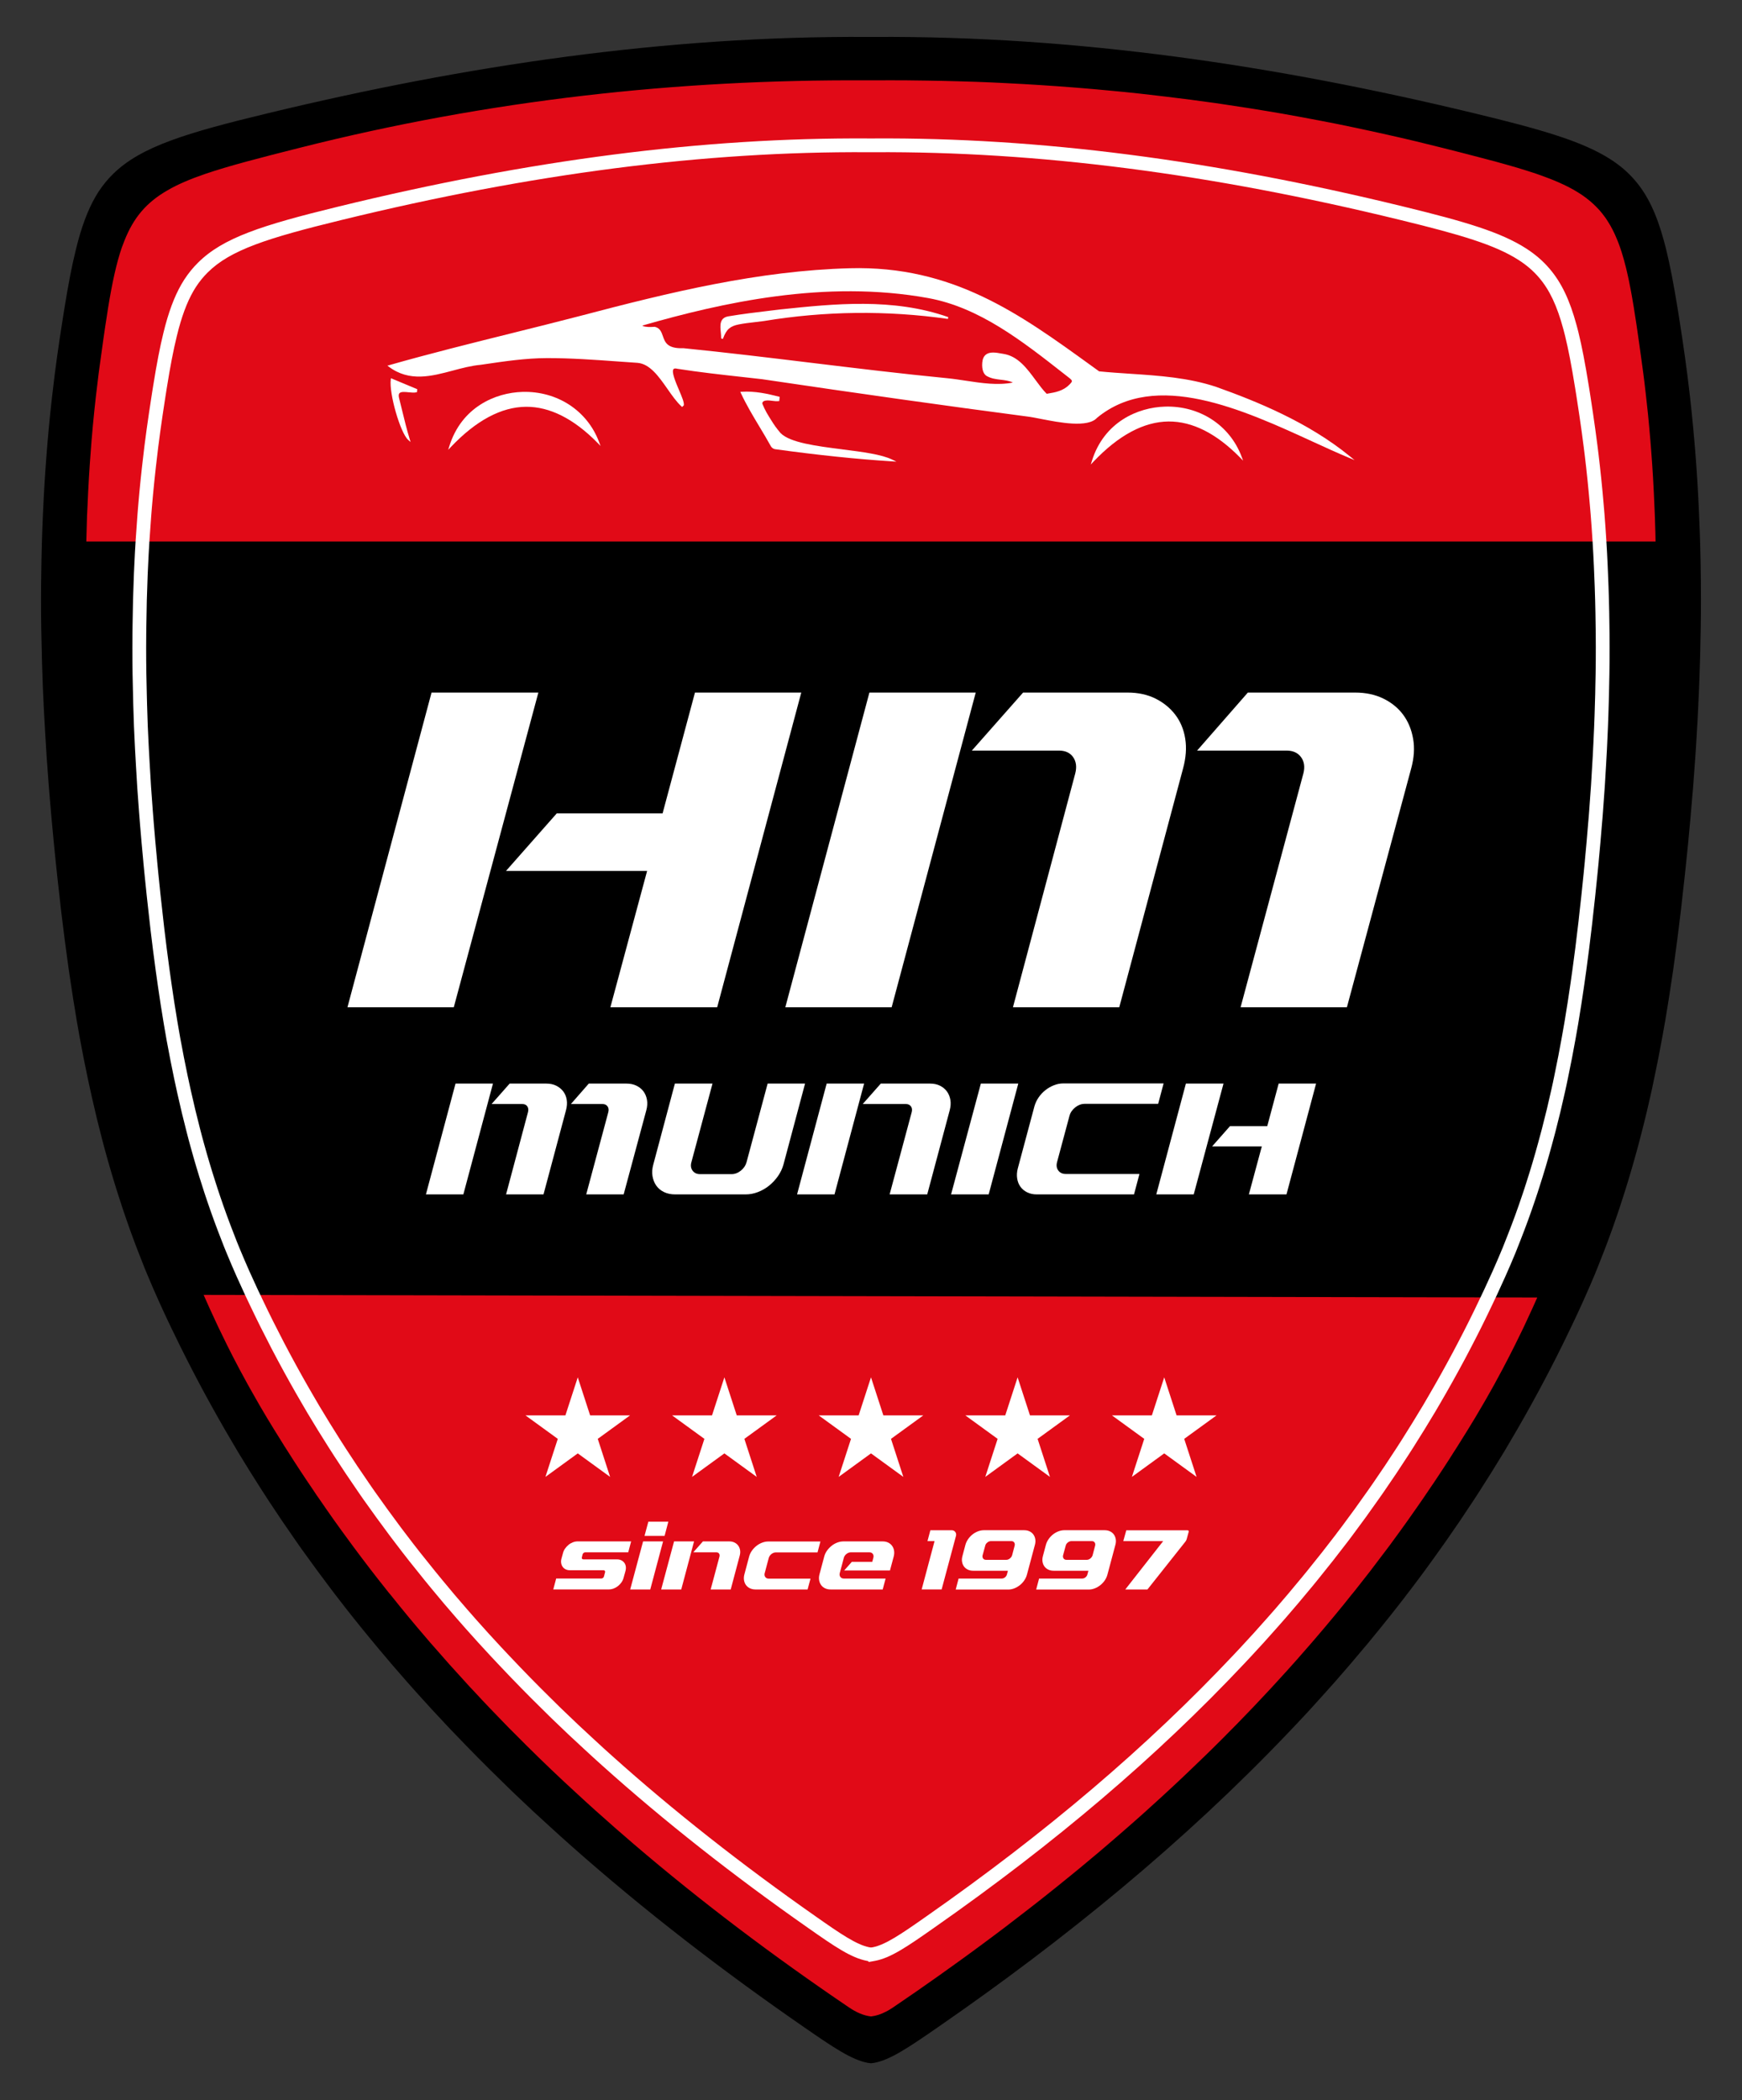 <?xml version="1.0" encoding="UTF-8"?>
<svg id="Artwork" xmlns="http://www.w3.org/2000/svg" viewBox="0 0 1327.49 1600">
  <rect x="0" y="0" width="1327.49" height="1600" fill="#333333" stroke="none"/>
  <defs>
    <style>
      .cls-1, .cls-2, .cls-3 {
        stroke-width: 0px;
      }

      .cls-2 {
        fill: #e10a17;
      }

      .cls-3 {
        fill: #fff;
      }
    </style>
  </defs>
  <path class="cls-2" d="m1282.17,452.63c-.5-61.13-4.68-122.21-13.85-182.71-6.83-40.3-10.71-88.24-35.46-118.07-30.95-31.29-58.46-33.12-119.94-49.87-294.41-75.23-603.93-75.24-898.34,0-61,14.68-94.84,24.88-115.57,45.23-30.15,31.27-31.86,79.6-39.84,122.7-17.1,113.16-16.95,228.15-7.41,341.99,11.65,136.78,30.7,276.33,93.13,400.32,70.36,146.23,174.66,274.02,295.98,381.05,53.98,47.81,111.89,92.43,172.89,134.58,24.11,16.32,35.67,25.09,49.9,26.94,14.23-1.59,25.98-10.64,50.1-26.94,212.11-145.87,395.48-331.46,493.43-570.82,34.27-85.91,50.71-177.51,61-269.06,8.96-78.12,14.61-156.69,14-235.34Z"/>
  <g>
    <path class="cls-3" d="m1028.56,347.55c-31.72-25.92-70.92-41.79-101.55-52.72-21.25-7.14-43.84-8.63-65.68-10.08-7.83-.52-15.92-1.05-23.75-1.84l-6.57-4.75c-54-39.04-105.01-75.92-183.42-73.8-69.55,1.88-136.85,18.25-205.42,36.31-17.31,4.5-35.06,8.92-52.22,13.19-30.82,7.67-62.69,15.6-93.35,24.33l-1.36.39,1.13.85c15.66,11.7,32.46,7.23,48.71,2.9,6.98-1.86,14.21-3.78,21.28-4.4l2.15-.32c15.81-2.33,32.17-4.75,48.23-4.79,18.04-.04,36.35,1.28,54.08,2.56,4.99.36,9.98.72,14.96,1.05,9.49.75,16.3,10.5,22.89,19.92,3.56,5.09,6.93,9.9,10.65,13.27l.49.44,1.28-1.24.03-.24c.28-2.08-1.55-6.41-3.68-11.42-2.5-5.88-5.92-13.94-4.18-15.95.48-.55,1.46-.64,2.99-.24,16.47,2.58,33.29,4.45,49.55,6.25,4.95.55,9.9,1.1,14.83,1.66,74.74,11.09,141.17,20.44,203.09,28.57,2.36.31,5.54.93,9.22,1.65,14.35,2.81,36.05,7.04,43.08-.81,44.63-36.72,111.1-6.23,164.51,18.27,9.72,4.46,18.91,8.67,27.32,12.16l4.4,1.83-3.69-3.01Zm-213.74-54.43c-4.65,4.79-11.02,5.85-15.67,6.63l-1.35.23-.14.07c-2.9-2.89-5.59-6.54-8.43-10.38-6.65-9.03-13.53-18.37-24.6-20.07-.56-.09-1.17-.2-1.81-.31-1.79-.32-3.9-.71-5.96-.71-3.53,0-6.89,1.13-8.04,5.65-1.08,5.74.2,10.67,3.17,12.26,3.4,1.96,7.14,2.4,10.75,2.83,3.23.38,6.31.75,9.09,2.12-11.48,2.3-23.86.42-35.85-1.4-4.69-.71-9.55-1.45-14.2-1.9-34.56-3.37-69.6-7.62-103.48-11.73-31.89-3.87-64.86-7.87-97.48-11.13-12.31.45-14.03-4.47-15.7-9.25-1.05-3-2.13-6.11-6.05-7.02l-.09-.02-.69.03c-2.88.14-5.85.28-8.54-.66v-.4c60.11-17.27,139.07-35.16,217.63-20.86,38.87,7.08,71.55,32.7,103.15,57.47l4.42,3.46c1.3,1.06,1.87,1.73,1.9,2.26.03.64-.72,1.53-2.03,2.85Z"/>
    <path class="cls-3" d="m887.84,309.78c-20.85.58-46.44,11.72-55.72,41.24l-.9,2.88,2.08-2.19c19.15-20.15,38.4-30.44,57.22-30.59,18.09-.13,36.44,9.1,54.48,27.47l2.32,2.37-1.17-3.1c-8.98-23.86-31.88-38.83-58.31-38.08Z"/>
    <path class="cls-3" d="m641.88,342.34c-19.61-2.49-39.88-5.07-47.07-12.41-.26-.27-3.77-4.49-5.6-7.41l-1.38-2.19c-2.69-4.25-4.81-7.61-6.81-12.58-.32-.81.23-1.73.95-2.09,1.8-.9,4.08-.61,6.48-.3,1.62.21,3.3.42,4.84.23l.57-.07.04-.58c.03-.42.06-.7.1-.97.04-.3.08-.6.11-1.05l.04-.58-.56-.14c-8.78-2.24-18.2-4.37-28.42-3.72l-1.02.06.43.93c4.15,8.95,9.27,17.47,14.22,25.71,2.9,4.83,5.9,9.82,8.68,14.86.64,1.09,1.95,2,3.12,2.17,32.84,4.52,61.95,7.55,89,9.28l3.53.23-3.18-1.55c-8.23-4.02-22.73-5.86-38.07-7.81Z"/>
    <path class="cls-3" d="m297.79,289.07c-1.42,10.6,7.25,40.72,13.24,46.04l1.87,1.66-.73-2.38c-2.22-7.22-3.98-14.5-5.69-21.54-.8-3.28-1.59-6.58-2.44-9.89-.34-1.59-.22-2.72.37-3.38,1.16-1.3,4.16-1,7.06-.71,2.19.22,4.26.43,5.82,0l.47-.13.21-2.22-20.05-8.36-.12.9Z"/>
    <path class="cls-3" d="m595.47,235.65c-2.86.35-5.72.69-8.58,1.03-10.49,1.25-21.33,2.54-31.91,4.34-6.78,1.16-6.21,6.98-5.71,12.12.14,1.41.27,2.74.27,3.99l-.03.13.03.45.2.04.18.27.95.17.21-.54c2.61-6.84,5.31-9.19,12.03-10.51,3.93-.77,8.01-1.24,11.96-1.69,2.35-.27,4.7-.54,7.06-.87,46.5-7.68,93.66-8.22,140.19-1.62l.33-1.35c-42.07-14.88-87.28-10.13-127.17-5.95Z"/>
    <path class="cls-3" d="m398.17,298.57c-20.85.58-46.44,11.72-55.72,41.24l-.9,2.88,2.08-2.19c19.15-20.15,38.4-30.44,57.22-30.59,18.06-.12,36.44,9.1,54.48,27.47l2.32,2.37-1.17-3.1c-8.98-23.86-31.86-38.78-58.31-38.08Z"/>
  </g>
  <g>
    <polygon class="cls-3" points="440.29 1049.33 449.7 1078.3 480.16 1078.3 455.52 1096.2 464.93 1125.18 440.29 1107.27 415.64 1125.18 425.06 1096.2 400.41 1078.3 430.87 1078.3 440.29 1049.33"/>
    <polygon class="cls-3" points="552.02 1049.33 561.43 1078.3 591.89 1078.3 567.25 1096.2 576.66 1125.18 552.02 1107.27 527.37 1125.18 536.78 1096.2 512.14 1078.3 542.6 1078.3 552.02 1049.33"/>
    <polygon class="cls-3" points="663.74 1049.33 673.16 1078.3 703.62 1078.3 678.98 1096.2 688.39 1125.18 663.74 1107.27 639.1 1125.18 648.51 1096.2 623.87 1078.3 654.33 1078.3 663.74 1049.33"/>
    <polygon class="cls-3" points="775.47 1049.33 784.89 1078.3 815.35 1078.3 790.7 1096.2 800.12 1125.18 775.47 1107.27 750.83 1125.18 760.24 1096.2 735.6 1078.3 766.06 1078.3 775.47 1049.33"/>
    <polygon class="cls-3" points="887.2 1049.33 896.61 1078.3 927.08 1078.3 902.43 1096.2 911.85 1125.18 887.2 1107.27 862.56 1125.18 871.97 1096.2 847.33 1078.3 877.79 1078.3 887.2 1049.33"/>
  </g>
  <path class="cls-1" d="m1296.16,444.78c0-2.39-.05-4.78-.1-7.18-.15-14.59-.55-29.13-1.21-43.72-.05-2.39-.15-4.74-.3-7.13-.65-14.64-1.61-29.23-2.76-43.86-.2-2.3-.4-4.64-.6-6.98-1.26-14.69-2.76-29.42-4.57-44.1-.3-2.25-.55-4.5-.85-6.79-1.15-8.99-2.41-18.03-3.77-27.07-.9-6.03-1.81-11.77-2.66-17.27-.35-2.2-.7-4.4-1.05-6.51-2.81-17.22-5.58-31.95-8.74-44.73-.55-2.1-1.05-4.16-1.61-6.12-5.42-19.85-12.16-34.54-22.2-46.11-5.22-6.07-11.35-11.29-18.68-15.98-21.7-13.87-53.89-22.96-103.97-35.02-150.28-36.26-302.27-58.98-456.92-58.07h-4.82c-154.65-.91-306.64,21.81-456.92,58.07-62.38,15.02-96.99,25.45-118.19,46.26-4.17,4.07-7.78,8.51-11.05,13.44-6.53,10.05-11.45,22.24-15.62,37.41-.55,2.1-1.11,4.26-1.66,6.46-3.16,12.68-5.93,27.31-8.69,44.39-.35,2.25-.75,4.5-1.11,6.84-.85,5.41-1.71,11.05-2.61,16.93-1.36,9.04-2.61,18.08-3.77,27.07-.3,2.39-.6,4.74-.85,7.13-1.81,14.59-3.31,29.18-4.57,43.77-.2,2.44-.4,4.88-.6,7.32-1.16,14.54-2.11,29.04-2.76,43.53-.15,2.49-.25,4.93-.35,7.41-.6,14.49-1,28.94-1.16,43.43-.05,2.49-.1,4.97-.1,7.46-.15,15.16-.05,30.28.35,45.44,0,1.44.05,2.82.1,4.26.05,3.54.15,7.08.25,10.62.15,6.08.35,12.1.6,18.18.2,4.97.45,10,.7,14.97.05,1.63.15,3.3.25,4.93.2,4.45.45,8.9.75,13.35.7,13.2,1.61,26.36,2.66,39.56.25,3.73.55,7.51.9,11.29.85,10.38,1.81,20.81,2.81,31.19,0,.24.05.48.05.72.4,3.73.75,7.41,1.11,11.15,1.15,11.58,2.41,23.15,3.77,34.73.4,4.02.85,7.99,1.36,11.96,1.36,11.34,2.81,22.63,4.37,33.87.6,4.59,1.26,9.18,1.96,13.73,1.56,10.76,3.27,21.48,5.07,32.14.75,4.5,1.56,8.99,2.36,13.44,2.01,10.81,4.12,21.62,6.43,32.43.9,4.35,1.86,8.71,2.86,13.06,2.46,10.95,5.12,21.86,7.99,32.77,1.11,4.21,2.21,8.42,3.42,12.63,3.11,11.15,6.43,22.24,10.05,33.25,1.31,4.07,2.61,8.08,4.02,12.1,3.87,11.34,8.04,22.58,12.51,33.77,1.46,3.83,3.01,7.65,4.62,11.43,2.66,6.36,5.42,12.72,8.29,19.09,2.31,5.12,4.67,10.24,7.08,15.31,1.71,3.59,3.37,7.13,5.12,10.62,5.73,11.91,11.7,23.63,17.83,35.25,1.71,3.25,3.46,6.51,5.22,9.76,6.63,12.2,13.41,24.25,20.44,36.12,1.71,2.92,3.47,5.84,5.17,8.75,5.88,9.71,11.85,19.28,17.98,28.8,1.71,2.63,3.41,5.26,5.12,7.89,6.58,10.05,13.31,19.95,20.14,29.71,1.61,2.34,3.26,4.64,4.87,6.94,7.38,10.33,14.92,20.57,22.55,30.66,1.61,2.1,3.16,4.16,4.77,6.22,8.14,10.62,16.47,21.05,25.01,31.38,2.11,2.58,4.22,5.12,6.38,7.7,6.98,8.37,14.11,16.69,21.35,24.87,2.66,3.01,5.32,6.03,8.04,9.04,7.03,7.85,14.16,15.59,21.4,23.25,2.56,2.77,5.17,5.5,7.84,8.23,11.6,12.15,23.46,24.16,35.61,35.92,3.16,3.16,6.38,6.22,9.59,9.33,9.19,8.8,18.53,17.51,28.03,26.07,5.07,4.64,10.15,9.23,15.32,13.78,55.2,48.89,114.42,94.52,176.8,137.62,23.11,16.03,36.67,25.02,48.72,27.27.75.1,1.56.19,2.31.29.05.05.15,0,.2,0,.75-.1,1.56-.19,2.31-.29,12.05-2.25,25.62-11.24,48.72-27.27,97.74-67.5,187.75-141.31,266.66-224.06,2.21-2.3,4.42-4.59,6.53-6.89,7.68-8.08,15.17-16.31,22.55-24.59,2.31-2.54,4.62-5.12,6.88-7.7,7.48-8.51,14.92-17.17,22.15-25.88.15-.1.25-.24.3-.33,1.81-2.1,3.57-4.26,5.27-6.36,8.79-10.67,17.38-21.43,25.82-32.38.05-.1.15-.24.2-.33,1.26-1.63,2.51-3.25,3.77-4.88,7.94-10.43,15.67-21,23.25-31.72,1.41-1.96,2.76-3.92,4.17-5.88,7.08-10.09,14.01-20.33,20.79-30.71,1.51-2.3,3.01-4.59,4.47-6.89,6.33-9.85,12.51-19.76,18.58-29.8,1.51-2.58,3.06-5.17,4.57-7.75,7.23-12.2,14.22-24.59,21-37.12,1.56-2.92,3.11-5.84,4.67-8.75,6.33-11.91,12.46-24.01,18.33-36.26,1.56-3.16,3.11-6.36,4.62-9.62,2.41-5.07,4.77-10.19,7.08-15.31.38-.84.74-1.68,1.12-2.53h.06s.02-.18.02-.18c2.58-5.78,5.11-11.55,7.54-17.38,1.41-3.44,2.81-6.94,4.17-10.43,4.62-11.53,8.89-23.15,12.86-34.82,1.26-3.68,2.51-7.37,3.67-11.05,3.72-11.34,7.13-22.77,10.3-34.25,1.11-3.87,2.16-7.75,3.16-11.62,2.96-11.24,5.73-22.48,8.24-33.77.9-4.02,1.81-8.04,2.61-12.05,2.36-11.15,4.57-22.29,6.58-33.48.75-4.11,1.51-8.23,2.21-12.39,1.86-11.05,3.62-22.1,5.22-33.2.65-4.21,1.26-8.42,1.81-12.68,1.61-11.58,3.11-23.2,4.47-34.87.45-3.64.9-7.27,1.26-10.95,1.41-11.91,2.66-23.82,3.87-35.78.35-3.35.65-6.75,1.01-10.09,0-.24.05-.48.05-.72,1.05-10.76,2.01-21.53,2.86-32.24.35-3.44.6-6.84.85-10.24,1.05-13.49,2.01-26.93,2.71-40.37.3-4.16.5-8.37.7-12.53.1-1.67.2-3.4.25-5.07.25-4.4.45-8.8.6-13.2.3-6.79.5-13.59.7-20.43.1-2.77.2-5.55.25-8.32.05-1.96.1-3.97.1-5.93.4-15.26.5-30.47.35-45.73ZM66.64,386.75c.6-14.92,1.46-29.9,2.66-44.82.1-2.01.3-4.02.45-6.03,1.26-15.02,2.76-30.04,4.67-45.06.2-1.96.45-3.87.7-5.84.3-2.2.6-4.45.9-6.65,1.96-14.35,3.72-27.17,5.57-38.65.25-1.87.55-3.73.85-5.55,3.06-18.66,6.23-33.53,10.45-45.73.65-1.77,1.31-3.49,1.96-5.12,6.98-17.6,16.78-29.08,32.75-38.27,7.94-4.64,17.48-8.66,28.93-12.58,18.43-6.27,41.94-12.29,72.28-19.95,144.15-36.4,287.6-52.04,430.65-51.28h6.68c1.21,0,2.36-.05,3.57,0,2.71-.05,5.48-.05,8.24-.05,3.77,0,7.48,0,11.25.05h1.86c4.97.05,10,.1,15.02.19,3.87.05,7.68.1,11.5.19,3.87.1,7.74.19,11.55.29,4.77.14,9.54.29,14.37.43,7.89.29,15.82.62,23.76,1.05,4.22.19,8.49.43,12.71.67,4.27.24,8.49.48,12.76.77,4.22.24,8.44.53,12.71.86,4.22.29,8.49.62,12.71.96,2.76.19,5.53.43,8.29.67,2.96.24,5.93.48,8.94.77,4.27.38,8.59.76,12.86,1.2,2.86.24,5.73.53,8.59.81,4.07.43,8.14.86,12.2,1.29,6.18.67,12.36,1.39,18.58,2.15.35,0,.75.05,1.16.14,6.13.72,12.31,1.48,18.48,2.3,4.22.53,8.44,1.1,12.71,1.72,4.22.57,8.49,1.15,12.76,1.82,6.38.96,12.76,1.91,19.19,2.92,4.97.81,10,1.58,14.97,2.44,3.47.57,6.93,1.2,10.45,1.77,9.64,1.72,19.34,3.49,29.03,5.36,4.42.86,8.79,1.72,13.21,2.58,4.37.91,8.74,1.77,13.16,2.73,4.37.91,8.79,1.87,13.16,2.82,3.82.81,7.63,1.67,11.45,2.54,13.76,3.06,27.58,6.36,41.34,9.85,2.06.53,4.07,1.05,6.08,1.53,3.37.86,6.63,1.67,9.79,2.49,2.51.62,4.97,1.29,7.33,1.91,1.81.43,3.62.91,5.37,1.39,3.92,1,7.63,2.01,11.25,2.97h.15c1.26.34,2.46.67,3.67,1.05,1.61.43,3.16.86,4.67,1.29,6.18,1.72,11.9,3.4,17.23,5.12,2.21.67,4.32,1.39,6.33,2.06,1.21.43,2.36.81,3.52,1.24,1.05.38,2.11.76,3.11,1.15,1.46.53,2.86,1.05,4.22,1.58.75.29,1.51.62,2.26.91,1.36.53,2.66,1.1,3.97,1.67,2.71,1.2,5.32,2.44,7.78,3.68.7.38,1.41.72,2.11,1.15.9.43,1.81.96,2.66,1.48.8.43,1.56.91,2.31,1.39,1.86,1.15,3.62,2.3,5.27,3.54.65.48,1.36.96,1.96,1.53,1.51,1.1,2.91,2.3,4.22,3.54.7.62,1.36,1.24,1.96,1.87.65.62,1.26,1.24,1.86,1.91.85.86,1.61,1.72,2.31,2.63.7.81,1.36,1.63,1.96,2.49.9,1.1,1.66,2.2,2.41,3.35.4.57.8,1.2,1.15,1.82,1.1,1.72,2.16,3.54,3.11,5.45.4.67.7,1.34,1.05,2.06.35.77.75,1.58,1.11,2.39.55,1.2,1.05,2.39,1.56,3.68.05.14.15.33.2.48.65,1.53,1.21,3.11,1.81,4.78.8,2.25,1.56,4.64,2.26,7.08.6,2.01,1.21,4.07,1.71,6.22.5,1.67.9,3.44,1.31,5.26.25.91.45,1.87.65,2.82.3,1.34.6,2.73.9,4.11.25,1.24.55,2.54.75,3.83.25,1.1.45,2.2.65,3.3.2,1,.4,2.01.55,3.01.05.34.15.67.2,1,.55,3.01,1.05,6.17,1.61,9.42.3,1.67.55,3.44.8,5.21.25,1.44.45,2.92.7,4.4.2,1.48.45,3.01.7,4.54.65,4.59,1.36,9.38,2.06,14.4.25,1.67.5,3.35.7,5.07.5,3.44.95,6.94,1.46,10.57.3,2.2.6,4.45.9,6.65.2,1.82.45,3.68.7,5.5.35,3.01.7,5.98,1.05,8.99.4,3.49.8,6.98,1.16,10.52.2,1.82.4,3.68.6,5.55.3,2.97.6,5.98.85,8.99.35,3.78.7,7.56,1,11.34.15,1.87.3,3.78.45,5.69,1.21,15.02,2.06,30.09,2.66,45.16.1,1.91.2,3.87.25,5.79.15,3.73.25,7.51.35,11.29.05.38.05.77.05,1.2.07,2.49.1,5,.16,7.5H65.78c.15-6.54.33-13.09.55-19.65.1-2.06.2-4.07.3-6.12Zm1100.89,610.52c-.7,1.53-1.41,3.06-2.11,4.59-.7,1.53-1.41,3.06-2.11,4.54-1.26,2.77-2.56,5.55-3.92,8.28-1.66,3.49-3.37,6.94-5.12,10.43-1.41,2.82-2.81,5.64-4.27,8.42-3.21,6.31-6.53,12.53-9.94,18.75-1.16,2.15-2.31,4.31-3.57,6.46-.15.29-.35.62-.5.91-.2.38-.45.81-.7,1.2-1.71,3.06-3.42,6.12-5.22,9.14-2.01,3.44-4.02,6.89-6.08,10.33-3.62,5.98-7.28,11.96-11,17.84-1.26,2.1-2.61,4.21-3.97,6.31-.3.53-.65,1-1.01,1.53-1.31,2.1-2.66,4.21-3.97,6.27-1.21,1.91-2.46,3.78-3.67,5.64-.15.19-.25.43-.4.62-1.11,1.67-2.21,3.35-3.31,5.02-2.66,4.07-5.42,8.13-8.19,12.15-.15.19-.25.43-.4.62-1.05,1.63-2.11,3.16-3.26,4.78-.1.14-.2.33-.3.48-3.37,4.83-6.68,9.66-10.1,14.45-.45.67-.95,1.34-1.41,2.01-3.62,5.12-7.33,10.19-11,15.21-.05,0-.05.05-.05.05-1.05,1.48-2.11,2.97-3.21,4.4-1.46,1.96-2.91,3.87-4.42,5.84-6.83,9.18-13.86,18.27-20.99,27.22,0,.05-.05.1-.1.14-.85,1.1-1.76,2.2-2.66,3.3-.05.1-.15.24-.3.33-4.42,5.6-8.94,11.15-13.51,16.65-.45.53-.9,1.05-1.36,1.63-3.97,4.78-7.94,9.52-12,14.21-.4.48-.85,1-1.26,1.48-1.36,1.63-2.71,3.21-4.12,4.78-.05.1-.15.19-.25.29q-.05.05-.1.1c-2.06,2.39-4.12,4.78-6.28,7.18-.8.96-1.61,1.91-2.46,2.82-5.17,5.84-10.4,11.67-15.72,17.41-1.81,2.01-3.67,4.07-5.58,6.08-8.19,8.85-16.52,17.56-24.96,26.21-1.71,1.72-3.42,3.49-5.17,5.21-3.77,3.87-7.58,7.7-11.45,11.48-.25.24-.5.53-.75.76-2.36,2.3-4.67,4.59-6.98,6.84l-1.05,1c-3.72,3.64-7.48,7.22-11.25,10.81l-5.52,5.26c-1.81,1.72-3.67,3.44-5.52,5.17-1.41,1.34-2.81,2.63-4.22,3.92-4.22,3.92-8.44,7.8-12.71,11.62-4.07,3.78-8.24,7.46-12.41,11.15-.2.14-.35.33-.55.48-1.76,1.58-3.52,3.11-5.32,4.69-3.01,2.68-6.13,5.36-9.19,7.99-1.96,1.72-3.92,3.4-5.88,5.07-4.42,3.83-8.89,7.61-13.41,11.34-2.56,2.15-5.17,4.31-7.73,6.46-2.61,2.15-5.22,4.31-7.84,6.41-3.47,2.87-6.98,5.69-10.45,8.47-3.06,2.49-6.18,4.93-9.29,7.41-4.37,3.49-8.79,6.94-13.26,10.38-5.47,4.26-11,8.51-16.52,12.72-5.53,4.21-11.1,8.37-16.68,12.49-5.63,4.21-11.3,8.32-16.98,12.44-2.26,1.63-4.47,3.25-6.73,4.83-3.42,2.49-6.88,4.97-10.35,7.41-11.45,8.13-23.05,16.17-34.71,24.06-.95.62-1.86,1.24-2.76,1.77-.9.57-1.81,1.05-2.66,1.48-3.92,2.06-7.68,3.3-11.5,3.73h-.1c-5.57-.62-11.1-3.01-16.93-6.98-57.46-38.94-112.31-80.22-163.89-124.37-4.62-3.97-9.24-7.94-13.81-11.96-10.45-9.14-20.74-18.37-30.94-27.84-2.76-2.49-5.48-5.02-8.19-7.56-13.16-12.29-26.02-24.83-38.63-37.6-2.21-2.15-4.37-4.35-6.48-6.55-8.04-8.23-15.97-16.5-23.71-24.92-2.36-2.44-4.62-4.88-6.83-7.37-8.04-8.71-15.92-17.56-23.66-26.5-1.81-2.01-3.57-4.02-5.27-6.07-9.34-10.81-18.43-21.81-27.32-32.96-1.31-1.53-2.56-3.06-3.77-4.64-8.44-10.57-16.68-21.29-24.76-32.19-1.36-1.82-2.66-3.59-3.97-5.41-7.58-10.24-14.97-20.66-22.15-31.19-1.56-2.15-3.01-4.26-4.37-6.41-6.83-9.95-13.46-20.04-19.89-30.23-1.61-2.44-3.11-4.88-4.62-7.32-3.72-5.88-7.38-11.86-11-17.84-3.92-6.51-7.73-13.11-11.4-19.66-1.61-2.77-3.16-5.6-4.67-8.37-6.68-12.1-12.96-24.3-18.84-36.59-1.51-3.06-3.01-6.17-4.42-9.28-3.11-6.59-6.11-13.23-9.03-19.89l1016.3,1.98c-1.3,2.92-2.59,5.84-3.93,8.77Z"/>
  <path class="cls-3" d="m662.16,1494.73l-.82-.75-.7-.1c-11.88-2.24-24.22-10.61-45-25.21-57.12-39.96-109.73-81.44-156.36-123.26-3.94-3.51-8.13-7.32-13.57-12.36-8.08-7.38-16.43-15.25-24.8-23.36l-2.16-2.11c-2.14-2.09-4.27-4.17-6.38-6.3-10.25-10.05-20.56-20.58-31.48-32.16-2.61-2.71-4.9-5.14-6.97-7.41-6.33-6.78-12.71-13.8-18.92-20.81-2.4-2.7-4.75-5.4-7.11-8.1-6.23-7.13-12.59-14.64-18.92-22.32-1.91-2.32-3.79-4.6-5.66-6.92-7.92-9.71-15.18-18.92-22.15-28.14-1.09-1.42-2.19-2.88-3.31-4.36l-.91-1.2c-6.82-9.14-13.54-18.39-19.98-27.51l-1.62-2.33c-.91-1.31-1.83-2.62-2.73-3.95-6.23-9.01-12.23-17.98-17.82-26.61l-4.53-7.07c-5.44-8.56-10.8-17.25-15.94-25.85-.79-1.36-1.54-2.65-2.3-3.94-.77-1.31-1.54-2.62-2.3-3.94-5.82-9.94-11.75-20.55-18.1-32.39-1.57-2.93-3.13-5.86-4.64-8.78-5.97-11.47-11.14-21.83-15.8-31.64-1.25-2.51-2.48-5.14-3.72-7.79l-.8-1.71c-2.04-4.34-4.09-8.84-6.29-13.76-2.53-5.7-5.01-11.47-7.36-17.17-1.51-3.6-2.91-7.1-4.14-10.36-3.95-10.02-7.69-20.25-11.09-30.32-1.3-3.77-2.53-7.6-3.57-10.89-3.01-9.26-5.93-19.04-8.91-29.87-1.07-3.77-2.06-7.61-3.02-11.32-2.56-9.87-4.94-19.78-7.09-29.46-.88-3.88-1.74-7.84-2.54-11.74-1.83-8.69-3.7-18.21-5.69-29.06-.72-4.02-1.43-8.06-2.1-12.09-1.72-10.25-3.18-19.68-4.49-28.81-.6-3.94-1.19-8.11-1.74-12.32-1.37-9.99-2.67-20.19-3.86-30.3-.45-3.59-.86-7.23-1.21-10.78-1.18-10.22-2.3-20.68-3.32-31.01-.31-3.34-.62-6.6-.97-9.91l-.03-.39c-.02-.16-.03-.31-.03-.45-.97-10.21-1.78-19.29-2.47-27.77-.3-3.32-.58-6.75-.8-10.16-.99-12.51-1.76-24.11-2.35-35.39-.26-3.92-.49-7.97-.67-11.96-.09-1.42-.18-2.97-.22-4.47-.22-4.36-.44-8.86-.62-13.32-.23-5.52-.4-10.86-.53-16.31-.09-3.17-.18-6.35-.22-9.54-.05-1.31-.09-2.57-.09-3.87-.34-12.99-.45-26.7-.31-40.62,0-2.2.04-4.46.09-6.72.13-12.55.46-25.28,1.02-38.89.09-2.25.18-4.46.31-6.72.54-12.13,1.34-24.9,2.44-38.96l.53-6.55c1.14-13.44,2.5-26.65,4.05-39.29.19-1.85.43-3.77.67-5.72l.08-.66c1.03-8.15,2.16-16.32,3.34-24.29l.65-4.26c.57-3.75,1.11-7.38,1.66-10.89.17-1.17.37-2.36.56-3.53.14-.86.28-1.72.41-2.57,2.68-16.76,5.14-29.48,7.75-40.09.49-1.99.98-3.93,1.48-5.83,3.99-14.71,8.58-25.79,14.44-34.92,3.19-4.88,6.61-9.09,10.47-12.9,19-18.89,48.25-28.43,106.64-42.66,146.26-35.74,278.44-52.76,404.11-52h4.22c125.62-.78,257.82,16.26,404.08,52,46.71,11.39,73.97,19.46,93.27,31.96,6.95,4.5,12.72,9.5,17.62,15.27,9.06,10.57,15.43,23.9,20.64,43.2.32,1.16.64,2.4.96,3.66l.47,1.85c2.62,10.7,5.02,23.14,7.81,40.41.31,1.87.62,3.85.93,5.83l.52,3.38c.6,3.89,1.22,7.91,1.83,12.09,1.18,7.99,2.31,16.16,3.34,24.28.12.96.24,1.93.36,2.9.13,1.05.25,2.1.39,3.14,1.55,12.71,2.91,26.03,4.06,39.62l.53,6.22c1.11,14.2,1.91,27.07,2.45,39.38.13,2.15.22,4.3.27,6.49.57,12.91.93,26.1,1.06,39.09.04,2.11.09,4.28.09,6.45.14,14,.03,27.78-.31,40.98,0,1.66-.04,3.5-.09,5.29-.04,2.47-.13,4.98-.22,7.49-.17,5.94-.35,12.12-.62,18.28-.13,3.91-.31,7.92-.53,11.85-.04,1.41-.13,3-.22,4.54v.13c-.18,3.64-.36,7.41-.62,11.12-.54,10.41-1.3,21.9-2.39,36.07-.22,3.06-.45,6.15-.76,9.26-.74,9.44-1.59,19.11-2.51,28.61,0,.15-.02.3-.03.45l-.03.38c-.15,1.48-.29,2.96-.44,4.45-.15,1.53-.29,3.05-.45,4.57-1.27,12.78-2.33,22.66-3.42,32.01-.31,3.26-.72,6.59-1.11,9.81-1.13,9.86-2.43,20.08-3.95,31.21-.48,3.74-1.01,7.49-1.61,11.4-1.32,9.25-2.83,18.98-4.62,29.7-.62,3.74-1.29,7.44-1.96,11.14-1.69,9.56-3.6,19.39-5.83,30.04-.7,3.57-1.51,7.22-2.3,10.75-2.17,9.86-4.56,19.79-7.32,30.42-.89,3.47-1.84,7-2.82,10.48-2.89,10.61-5.97,20.98-9.14,30.77-1.02,3.3-2.16,6.67-3.25,9.92-3.62,10.79-7.47,21.34-11.43,31.35-1.19,3.09-2.44,6.24-3.69,9.34-2.29,5.57-4.83,11.48-7.78,18.11-2.19,4.92-4.25,9.43-6.29,13.77-1.32,2.89-2.71,5.8-4.11,8.65-5.09,10.75-10.56,21.7-16.23,32.51l-4.12,7.82c-6.24,11.67-12.5,22.88-18.62,33.35-.65,1.13-1.33,2.28-2.01,3.44-.67,1.15-1.34,2.3-2.01,3.44-5.35,8.95-10.88,17.94-16.5,26.8-1.28,2.05-2.63,4.12-3.97,6.19-5.98,9.27-12.18,18.54-18.42,27.55-.64.91-1.24,1.77-1.84,2.63-.62.89-1.23,1.78-1.86,2.66-6.86,9.82-13.8,19.39-20.59,28.43l-3.52,4.68c-7.32,9.62-15.02,19.4-22.87,29.05-1.45,1.81-2.96,3.68-4.51,5.52-.19.26-.41.53-.68.8-5.97,7.26-12.48,14.97-19.36,22.89-2.01,2.32-4.07,4.66-6.13,6.95-7.56,8.58-13.91,15.59-19.96,22.03-1.83,2.01-3.8,4.1-5.78,6.17-66.35,70.46-143.51,136.13-235.89,200.73-20.77,14.59-33.11,22.96-44.99,25.2l-4.68.85Zm.28-11.19l1.3.16,1.3-.16c9.71-1.89,21.84-10.16,40.76-23.45,91.79-64.19,168.42-129.39,234.29-199.34,1.94-2.04,3.86-4.06,5.69-6.08,6.03-6.43,12.31-13.36,19.83-21.89,2.05-2.28,4.06-4.56,6.03-6.84,6.93-7.98,13.47-15.72,19.44-23l.59-.68c1.47-1.74,2.9-3.51,4.29-5.25,7.73-9.5,15.28-19.09,22.48-28.54l.38-.57,3.32-4.36c6.7-8.92,13.56-18.4,20.38-28.14.63-.89,1.23-1.75,1.83-2.62.62-.89,1.23-1.78,1.86-2.66,6.15-8.87,12.28-18.05,18.21-27.23,1.32-2.04,2.63-4.06,3.9-6.09,5.58-8.8,11.07-17.71,16.33-26.51.63-1.1,1.32-2.27,2-3.44.67-1.14,1.33-2.27,1.99-3.41,6.08-10.38,12.27-21.47,18.43-32.99l4.1-7.79c5.6-10.68,11.01-21.5,16.06-32.17,1.38-2.83,2.73-5.66,4.04-8.52,2.03-4.33,4.06-8.77,6.22-13.62,2.9-6.53,5.4-12.35,7.65-17.8,1.21-3.01,2.44-6.1,3.63-9.19,3.92-9.89,7.7-20.26,11.26-30.88,1.08-3.2,2.19-6.5,3.19-9.75,3.14-9.7,6.17-19.91,9.03-30.41.97-3.44,1.9-6.89,2.77-10.3,2.74-10.52,5.1-20.32,7.22-29.98.79-3.56,1.59-7.15,2.28-10.65,2.22-10.6,4.1-20.33,5.78-29.79.66-3.67,1.32-7.32,1.94-11.01,1.77-10.64,3.27-20.3,4.59-29.52.59-3.88,1.11-7.54,1.58-11.24,1.52-11.09,2.81-21.24,3.93-31.07.39-3.19.79-6.44,1.1-9.67,1.1-9.41,2.14-19.24,3.41-31.97.16-1.51.3-3.01.44-4.5.14-1.46.28-2.91.43-4.36,0-.14.02-.29.03-.43l.02-.34c.92-9.49,1.76-19.14,2.52-28.69.31-3.09.53-6.1.74-9.02,1.1-14.2,1.85-25.61,2.39-36.03.26-3.69.44-7.4.61-10.98v-.19c.1-1.5.18-2.99.23-4.43.22-4,.4-7.92.53-11.81.27-6.13.45-12.27.62-18.21.09-2.48.18-4.93.22-7.37.04-1.75.09-3.5.09-5.2.34-13.22.45-26.89.31-40.78v-.05c0-2.1-.04-4.2-.09-6.3-.13-12.93-.49-26-1.06-38.91-.05-2.16-.13-4.17-.26-6.27-.54-12.29-1.34-25.04-2.43-39.08l-.53-6.2c-1.14-13.47-2.49-26.66-4.01-39.19-.14-1.03-.27-2.11-.4-3.21-.11-.93-.23-1.87-.35-2.82-1.02-8.07-2.14-16.16-3.31-24.08-.62-4.16-1.23-8.16-1.83-12.03l-.52-3.36c-.3-1.93-.61-3.88-.92-5.75-2.74-17-5.09-29.19-7.62-39.54l-.47-1.84c-.3-1.18-.59-2.34-.9-3.47-4.79-17.75-10.49-29.81-18.5-39.16-4.25-5-9.26-9.34-15.34-13.27-18.04-11.68-44.48-19.46-90.05-30.57-145.41-35.53-276.75-52.41-401.56-51.7h-4.28c-124.84-.75-256.17,16.17-401.58,51.7-56.43,13.76-84.51,22.79-101.74,39.92-3.34,3.3-6.29,6.94-9.05,11.15-5.24,8.16-9.41,18.31-13.1,31.9-.47,1.8-.95,3.71-1.43,5.65-2.54,10.31-4.95,22.77-7.57,39.2-.13.86-.28,1.75-.42,2.64-.18,1.12-.37,2.25-.54,3.41-.55,3.54-1.1,7.16-1.66,10.88l-.64,4.25c-1.17,7.89-2.28,15.98-3.3,24.05l-.08.65c-.23,1.87-.46,3.72-.66,5.6-1.54,12.61-2.89,25.69-4.02,38.98l-.53,6.51c-1.09,13.93-1.89,26.58-2.42,38.67-.13,2.27-.22,4.41-.31,6.6-.55,13.5-.89,26.13-1.01,38.62-.04,2.24-.09,4.42-.09,6.61-.14,13.85-.03,27.44.31,40.43,0,1.32.04,2.46.08,3.64v.23c.05,3.13.14,6.27.23,9.4.13,5.42.31,10.7.53,16.17.18,4.43.4,8.9.62,13.32.05,1.5.13,2.94.22,4.34.18,3.99.4,7.96.66,11.88.59,11.27,1.36,22.78,2.34,35.26.23,3.38.49,6.73.79,10.01.69,8.52,1.5,17.61,2.48,27.83l.02.34c.01.15.03.28.03.42.35,3.3.66,6.55.96,9.85,1.01,10.24,2.12,20.64,3.31,30.89.35,3.55.75,7.1,1.19,10.63,1.19,10.07,2.48,20.21,3.84,30.18.54,4.17,1.12,8.26,1.72,12.18,1.3,9.11,2.76,18.45,4.46,28.63.66,4,1.37,7.99,2.07,11.95,1.97,10.74,3.82,20.16,5.64,28.79.79,3.86,1.63,7.75,2.51,11.58,2.13,9.6,4.48,19.38,7,29.1.96,3.69,1.94,7.47,2.98,11.16,2.96,10.71,5.83,20.34,8.8,29.49,1.04,3.27,2.24,7.02,3.51,10.71,3.35,9.94,7.03,20,10.95,29.94,1.21,3.22,2.56,6.59,4.03,10.1,2.33,5.64,4.77,11.33,7.26,16.94,2.16,4.85,4.19,9.29,6.2,13.57l.81,1.72c1.21,2.58,2.41,5.13,3.66,7.66,4.64,9.78,9.76,20.02,15.68,31.39,1.5,2.89,3.04,5.78,4.58,8.66,6.29,11.72,12.15,22.21,17.92,32.06.76,1.32,1.52,2.61,2.28,3.9.77,1.31,1.54,2.62,2.3,3.94,5.05,8.45,10.36,17.06,15.74,25.52l4.51,7.03c5.52,8.53,11.46,17.41,17.66,26.37.9,1.33,1.79,2.6,2.67,3.86l1.62,2.33c6.36,9.01,13.02,18.18,19.77,27.22l.9,1.19c1.09,1.45,2.16,2.87,3.26,4.29,6.93,9.16,14.1,18.27,21.96,27.91,1.87,2.31,3.71,4.56,5.61,6.85,6.26,7.61,12.56,15.04,18.73,22.1,2.34,2.68,4.67,5.36,7.05,8.04,6.16,6.95,12.47,13.9,18.78,20.66,2.04,2.24,4.27,4.61,6.85,7.28,10.86,11.52,21.09,21.96,31.29,31.97,2.12,2.14,4.21,4.18,6.31,6.23l2.15,2.1c8.27,8.02,16.55,15.81,24.58,23.15,5.41,5.01,9.55,8.78,13.45,12.25,46.33,41.56,98.61,82.76,155.39,122.49,18.93,13.3,31.06,21.56,40.77,23.46Z"/>
  <g>
    <path class="cls-3" d="m410.26,527.63l-64.45,239.76h-81.03l64.08-239.76h81.39Zm200.35,0l-64.08,239.76h-81.39l27.99-103.86h-107.54l38.67-43.83h80.66l24.68-92.07h81.03Z"/>
    <path class="cls-3" d="m743.56,527.63l-64.08,239.76h-81.03l64.08-239.76h81.02Zm115.64,0c8.1,0,15.22,1.54,21.36,4.6,6.13,3.07,11.17,7.18,15.1,12.34,3.92,5.16,6.44,11.23,7.55,18.23,1.11,7,.55,14.55-1.66,22.65l-48.62,181.94h-81.02l47.51-178.25c1.23-4.91.67-9.02-1.66-12.34-2.34-3.32-5.96-4.97-10.87-4.97h-66.29l39.04-44.2h79.55Zm173.47,0c8.1,0,15.28,1.54,21.54,4.6,6.26,3.07,11.29,7.18,15.1,12.34,3.8,5.16,6.32,11.23,7.55,18.23,1.23,7,.74,14.55-1.47,22.65l-48.98,181.94h-81.02l47.88-178.25c1.23-4.91.61-9.02-1.84-12.34-2.46-3.32-6.14-4.97-11.05-4.97h-68.13l38.67-44.2h81.76Z"/>
  </g>
  <g>
    <path class="cls-3" d="m375.66,825.54l-22.56,84.42h-28.53l22.56-84.42h28.53Zm40.72,0c2.85,0,5.36.54,7.52,1.62,2.16,1.08,3.93,2.53,5.32,4.34,1.38,1.82,2.27,3.96,2.66,6.42.39,2.46.19,5.12-.58,7.98l-17.12,64.06h-28.53l16.73-62.77c.43-1.73.24-3.18-.58-4.34-.82-1.17-2.1-1.75-3.83-1.75h-23.34l13.75-15.56h28.01Zm61.08,0c2.85,0,5.38.54,7.59,1.62,2.2,1.08,3.98,2.53,5.32,4.34,1.34,1.82,2.22,3.96,2.66,6.42.43,2.46.26,5.12-.52,7.98l-17.25,64.06h-28.53l16.86-62.77c.43-1.73.22-3.18-.65-4.34-.87-1.17-2.16-1.75-3.89-1.75h-23.99l13.62-15.56h28.79Z"/>
    <path class="cls-3" d="m584.96,825.54h28.53l-16.47,61.73c-.87,3.11-2.27,6.05-4.21,8.82-1.95,2.77-4.21,5.19-6.81,7.26-2.59,2.07-5.43,3.7-8.49,4.86-3.07,1.17-6.16,1.75-9.27,1.75h-53.82c-3.11,0-5.9-.58-8.36-1.75-2.46-1.17-4.43-2.79-5.9-4.86-1.47-2.07-2.44-4.49-2.92-7.26-.48-2.77-.28-5.71.58-8.82l16.47-61.73h28.66l-16.08,59.91c-.69,2.51-.39,4.65.91,6.42,1.3,1.77,3.2,2.66,5.71,2.66h23.99c2.51,0,4.86-.89,7.07-2.66,2.2-1.77,3.65-3.91,4.34-6.42l16.08-59.91Z"/>
    <path class="cls-3" d="m658.49,825.54l-22.56,84.42h-28.53l22.56-84.42h28.53Zm48.11,84.42h-28.66l16.86-62.77c.43-1.73.21-3.18-.65-4.34-.87-1.17-2.16-1.75-3.89-1.75h-32.81l13.75-15.56h37.61c2.85,0,5.36.54,7.52,1.62,2.16,1.08,3.91,2.53,5.25,4.34,1.34,1.82,2.22,3.96,2.66,6.42.43,2.46.26,5.12-.52,7.98l-17.12,64.06Z"/>
    <path class="cls-3" d="m775.98,825.54l-22.56,84.42h-28.66l22.69-84.42h28.53Z"/>
    <path class="cls-3" d="m805.55,885.32c-.69,2.51-.39,4.65.91,6.42,1.3,1.77,3.2,2.66,5.71,2.66h56.15l-4.15,15.56h-74.18c-2.68,0-5.08-.52-7.2-1.56-2.12-1.04-3.83-2.44-5.12-4.21-1.3-1.77-2.14-3.87-2.53-6.29-.39-2.42-.24-4.97.45-7.65l12.71-47.46c.69-2.42,1.77-4.69,3.24-6.81,1.47-2.12,3.2-3.96,5.19-5.51,1.99-1.56,4.15-2.79,6.48-3.7,2.33-.91,4.71-1.36,7.13-1.36h76.38l-4.15,15.56h-56.02c-1.3,0-2.55.24-3.76.71-1.21.48-2.33,1.12-3.37,1.95-1.04.82-1.95,1.77-2.72,2.85-.78,1.08-1.34,2.27-1.69,3.57l-9.47,35.27Z"/>
    <path class="cls-3" d="m932.37,825.54l-22.69,84.42h-28.53l22.56-84.42h28.66Zm70.55,0l-22.56,84.42h-28.66l9.86-36.57h-37.87l13.62-15.43h28.4l8.69-32.42h28.53Z"/>
  </g>
  <g>
    <path class="cls-3" d="m446.05,1182.62c-.46,0-.89.15-1.28.45-.39.3-.66.68-.8,1.14l-.55,2.21c-.14.46-.09.84.14,1.14.23.3.58.45,1.04.45h25.54c1.25,0,2.34.23,3.29.69.95.46,1.72,1.1,2.32,1.9.6.81.98,1.74,1.14,2.8.16,1.06.08,2.21-.24,3.46l-1.45,5.19c-.32,1.25-.85,2.4-1.59,3.46-.74,1.06-1.62,2-2.63,2.8-1.02.81-2.12,1.44-3.32,1.9-1.2.46-2.4.69-3.6.69h-42.43l2.21-8.31h34.4c.46,0,.89-.15,1.28-.45.39-.3.63-.68.73-1.14l.83-3.11c.14-.46.09-.84-.14-1.14-.23-.3-.58-.45-1.04-.45h-25.54c-1.25,0-2.34-.23-3.29-.69-.95-.46-1.71-1.1-2.28-1.9-.58-.81-.96-1.74-1.14-2.8-.18-1.06-.12-2.21.21-3.46l1.18-4.29c.32-1.25.87-2.4,1.63-3.46.76-1.06,1.64-2,2.63-2.8.99-.81,2.09-1.44,3.29-1.9,1.2-.46,2.42-.69,3.67-.69h40.7l-2.21,8.31h-32.67Z"/>
    <path class="cls-3" d="m505.29,1174.32l-9.76,36.62h-15.3l9.83-36.62h15.23Zm4.01-15.02l-2.84,10.8h-15.3l2.91-10.8h15.23Z"/>
    <path class="cls-3" d="m528.9,1174.32l-9.76,36.62h-15.3l9.83-36.62h15.23Zm27.96,36.62h-15.3l6.71-25.06c.23-.92.11-1.7-.35-2.32-.46-.62-1.15-.93-2.08-.93h-17.51l7.34-8.31h20.07c1.52,0,2.86.29,4.01.87,1.15.58,2.09,1.35,2.8,2.32.72.97,1.19,2.11,1.42,3.43.23,1.32.14,2.73-.28,4.26l-6.85,25.75Z"/>
    <path class="cls-3" d="m582.75,1198.4c-.32,1.2-.19,2.21.42,3.05.6.83,1.5,1.25,2.7,1.25h31.77l-2.21,8.24h-39.73c-1.57,0-2.98-.3-4.22-.9-1.25-.6-2.25-1.42-3.01-2.46-.76-1.04-1.26-2.26-1.49-3.67-.23-1.41-.14-2.9.28-4.46l3.6-13.5c.42-1.61,1.12-3.13,2.11-4.53.99-1.41,2.15-2.63,3.46-3.67,1.32-1.04,2.76-1.86,4.33-2.46,1.57-.6,3.14-.9,4.71-.9h39.73l-2.21,8.31h-31.7c-1.2,0-2.32.4-3.36,1.21-1.04.81-1.74,1.81-2.11,3.01l-3.05,11.49Z"/>
    <path class="cls-3" d="m672.59,1174.32c1.61,0,3.03.3,4.26.9,1.22.6,2.21,1.43,2.98,2.49.76,1.06,1.26,2.28,1.49,3.67.23,1.38.14,2.88-.28,4.5l-2.84,10.59h-34.88l5.81-6.58h15.57l.83-3.05c.32-1.2.18-2.2-.42-3.01-.6-.81-1.5-1.21-2.7-1.21h-13.91c-1.2,0-2.33.4-3.39,1.21-1.06.81-1.75,1.81-2.08,3.01l-3.05,11.49c-.32,1.2-.19,2.21.42,3.05.6.83,1.5,1.25,2.7,1.25h31.77l-2.21,8.31h-39.73c-1.57,0-2.98-.3-4.22-.9-1.25-.6-2.25-1.43-3.01-2.49-.76-1.06-1.26-2.3-1.49-3.7-.23-1.41-.14-2.9.28-4.46l3.6-13.5c.42-1.61,1.12-3.11,2.11-4.5.99-1.38,2.15-2.61,3.46-3.67,1.32-1.06,2.76-1.89,4.33-2.49,1.57-.6,3.14-.9,4.71-.9h29.9Z"/>
    <path class="cls-3" d="m717.58,1210.93h-15.23l9.83-36.82h-5.4l2.21-8.31h16.13c1.25,0,2.2.45,2.87,1.35.67.9.82,1.97.45,3.22l-10.87,40.56Z"/>
    <path class="cls-3" d="m780.49,1165.8c1.52,0,2.88.29,4.08.87,1.2.58,2.17,1.37,2.91,2.39.74,1.02,1.22,2.2,1.45,3.56.23,1.36.14,2.8-.28,4.33l-6.09,22.77c-.42,1.52-1.1,2.98-2.04,4.36-.95,1.38-2.07,2.58-3.36,3.6-1.29,1.02-2.7,1.82-4.22,2.42-1.52.6-3.05.9-4.57.9h-40.08l2.21-8.38h32.88c.88,0,1.7-.3,2.46-.9.76-.6,1.26-1.34,1.49-2.21l.76-2.84h-26.51c-1.52,0-2.88-.29-4.08-.87-1.2-.58-2.17-1.37-2.91-2.39-.74-1.01-1.22-2.2-1.45-3.56-.23-1.36-.14-2.8.28-4.33l2.28-8.58c.42-1.52,1.1-2.96,2.04-4.33.95-1.36,2.05-2.55,3.32-3.56,1.27-1.01,2.66-1.81,4.19-2.39,1.52-.58,3.05-.87,4.57-.87h30.66Zm-13.64,22.56c.97,0,1.88-.35,2.73-1.04.85-.69,1.42-1.5,1.7-2.42l1.94-7.34c.23-.97.1-1.79-.38-2.46-.48-.67-1.21-1-2.18-1h-15.5c-.92,0-1.82.34-2.7,1-.88.67-1.43,1.49-1.66,2.46l-2.01,7.34c-.23.92-.1,1.73.38,2.42.48.69,1.21,1.04,2.18,1.04h15.5Z"/>
    <path class="cls-3" d="m841.82,1165.8c1.52,0,2.88.29,4.08.87,1.2.58,2.17,1.37,2.91,2.39.74,1.02,1.22,2.2,1.45,3.56.23,1.36.14,2.8-.28,4.33l-6.09,22.77c-.42,1.52-1.1,2.98-2.04,4.36-.95,1.38-2.07,2.58-3.36,3.6-1.29,1.02-2.7,1.82-4.22,2.42-1.52.6-3.05.9-4.57.9h-40.08l2.21-8.38h32.88c.88,0,1.7-.3,2.46-.9.76-.6,1.26-1.34,1.49-2.21l.76-2.84h-26.51c-1.52,0-2.88-.29-4.08-.87-1.2-.58-2.17-1.37-2.91-2.39-.74-1.01-1.22-2.2-1.45-3.56-.23-1.36-.14-2.8.28-4.33l2.28-8.58c.42-1.52,1.1-2.96,2.04-4.33.95-1.36,2.05-2.55,3.32-3.56,1.27-1.01,2.66-1.81,4.19-2.39,1.52-.58,3.05-.87,4.57-.87h30.66Zm-13.64,22.56c.97,0,1.88-.35,2.73-1.04.85-.69,1.42-1.5,1.7-2.42l1.94-7.34c.23-.97.1-1.79-.38-2.46-.48-.67-1.21-1-2.18-1h-15.5c-.92,0-1.82.34-2.7,1-.88.67-1.43,1.49-1.66,2.46l-2.01,7.34c-.23.92-.1,1.73.38,2.42.48.69,1.21,1.04,2.18,1.04h15.5Z"/>
    <path class="cls-3" d="m857.53,1210.93l28.86-36.82h-30.39l2.28-8.24h46.65c.74,0,1.04.39.9,1.18l-1.52,5.54c-.14.55-.44,1.15-.9,1.8l-29,36.55h-16.89Z"/>
  </g>
</svg>